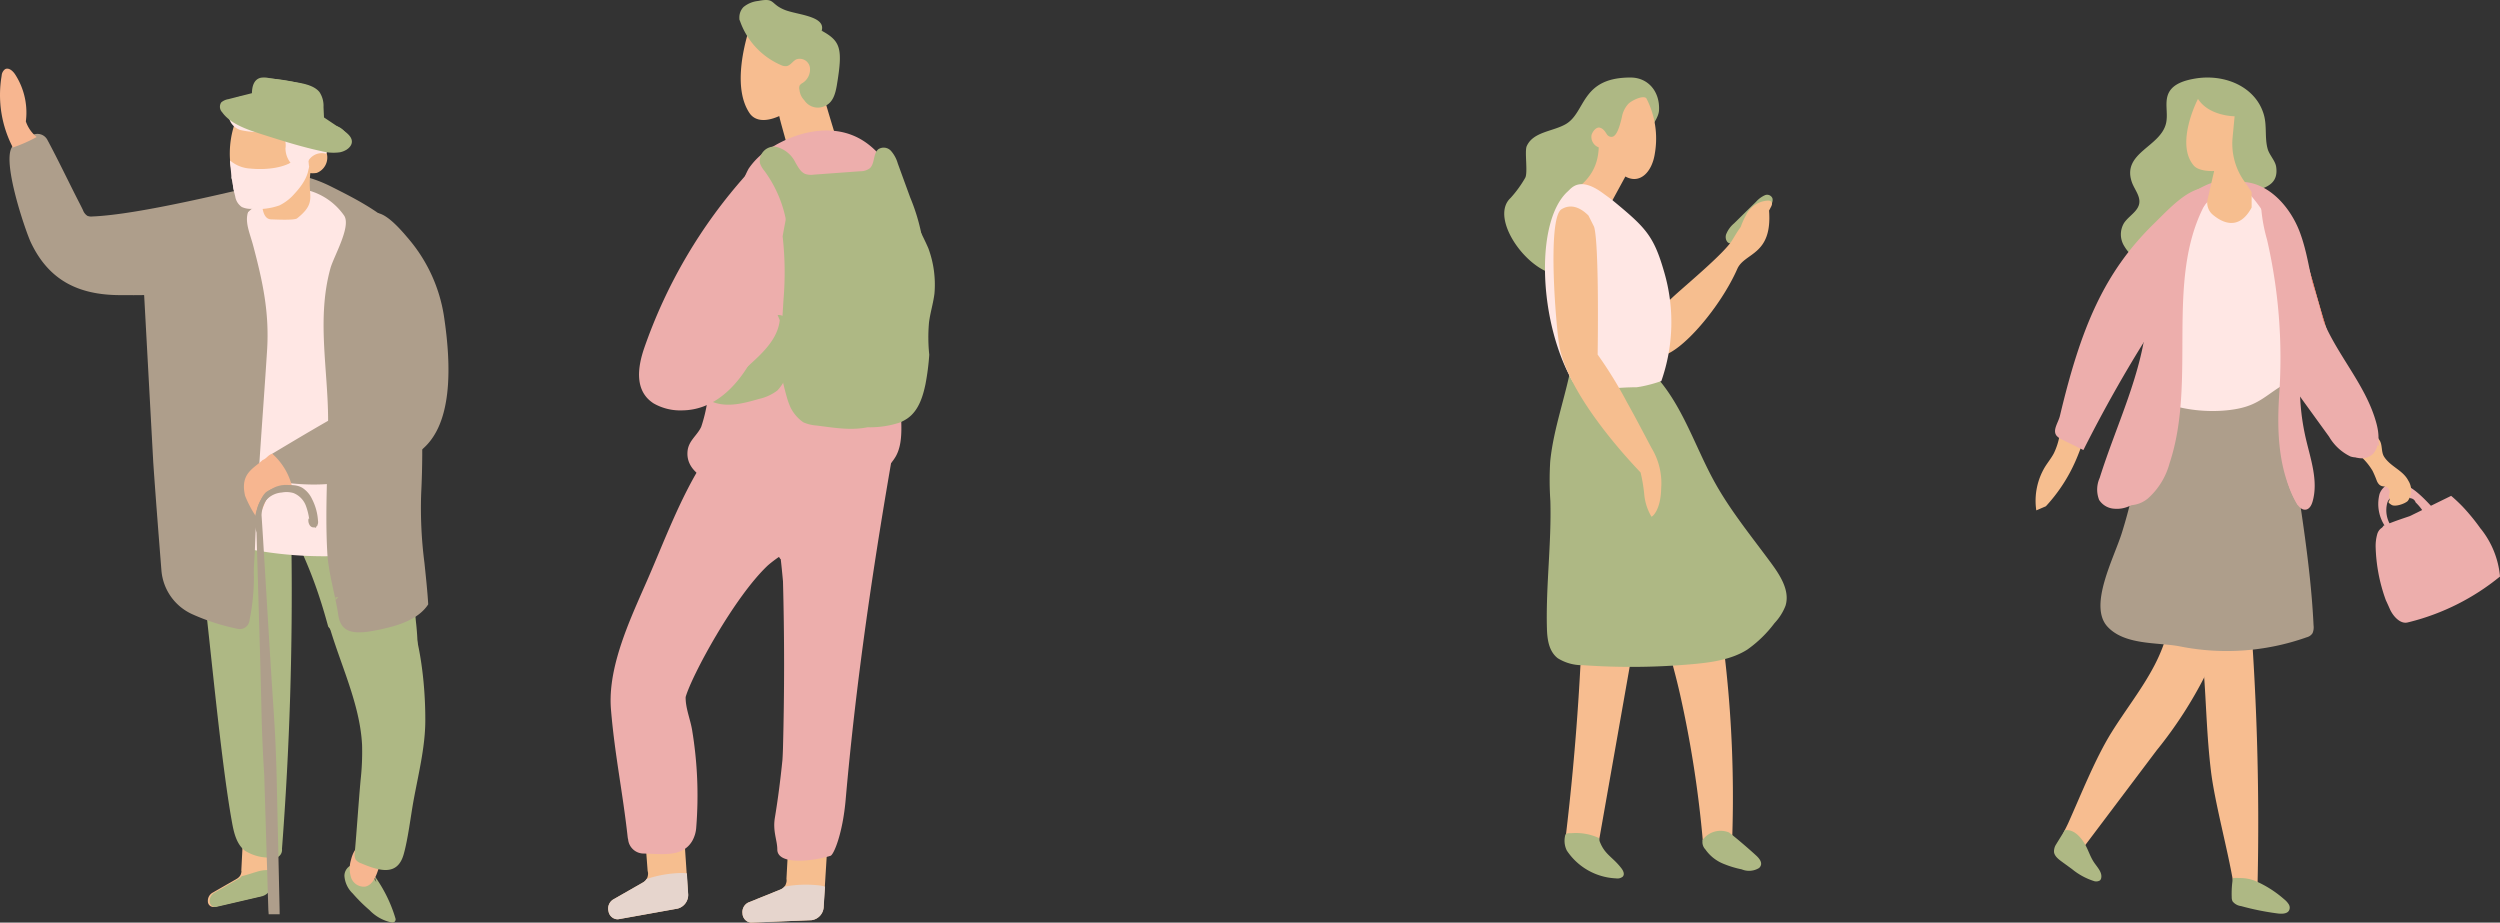 <svg xmlns="http://www.w3.org/2000/svg" xmlns:xlink="http://www.w3.org/1999/xlink" width="351.558" height="129.739" viewBox="0 0 351.558 129.739">
  <rect x="0" y="0" width="351.558" height="129.739" fill="#333333" stroke="none"/>
  <defs>
    <clipPath id="clip-path">
      <rect id="長方形_62" data-name="長方形 62" width="39.718" height="112.628" transform="translate(0 0)" fill="none"/>
    </clipPath>
    <clipPath id="clip-path-2">
      <rect id="長方形_149" data-name="長方形 149" width="65.308" height="117.585" transform="translate(0 0)" fill="none"/>
    </clipPath>
    <clipPath id="clip-path-3">
      <rect id="長方形_150" data-name="長方形 150" width="63.064" height="120.086" fill="none"/>
    </clipPath>
    <clipPath id="clip-path-4">
      <rect id="長方形_151" data-name="長方形 151" width="45.953" height="129.739" fill="none"/>
    </clipPath>
  </defs>
  <g id="グループ_173" data-name="グループ 173" transform="translate(-1228.468 -6898.469)">
    <g id="グループ_55" data-name="グループ 55" transform="translate(1440 6909.372)">
      <g id="グループ_54" data-name="グループ 54" clip-path="url(#clip-path)">
        <path id="パス_298" data-name="パス 298" d="M32.078,23.19a30.043,30.043,0,0,0,4.941-4.562c.415-.48.858-1.127.689-1.663a.807.807,0,0,0-1.11-.39,3.722,3.722,0,0,0-1.2.907Q33.851,19,32.31,20.518A3.813,3.813,0,0,0,31.185,22.1c-.171.627.187,1.348.752,1.19Z" fill="#aeb884"/>
        <path id="パス_299" data-name="パス 299" d="M23.673,30.906c1.707-1.59,7.189-6.112,8.355-7.988.4-.637.766-1.293,1.222-1.9a11.813,11.813,0,0,1,.795-1.758,3.636,3.636,0,0,1,2.985-1.95.916.916,0,0,1,.369.046c.354.144.273.528.135.792q-.159.3-.315.609l.023.013c.457,6.268-3.453,5.823-4.471,8.141-2.343,5.33-7.85,11.8-10.679,12.226a18.445,18.445,0,0,0-.2-6.571Z" fill="#f6be8f"/>
        <path id="パス_300" data-name="パス 300" d="M19.878,8.5c.387-1.253,1.825-2.6,1.888-3.9C21.9,1.9,20.168.012,17.8,0c-7.039-.035-6.3,4.856-9.115,6.531C6.881,7.6,4.052,7.6,3.158,9.661c-.319.736.2,3.787-.221,4.46A16.006,16.006,0,0,1,.883,16.943c-2.725,2.528,1.361,8.929,5.369,10.462,1.287.493.4-5.4,1.662-6.107A6.332,6.332,0,0,0,10.8,17.967c.263-.756.243,4.184.823,3.67.8-.709.124.715,1.089.364.939-.343-1.894-4.526-1.482-5.524s6.147-5.739,6.765-6.607a3.952,3.952,0,0,1,1.889-1.45Z" fill="#aeb884"/>
        <path id="パス_301" data-name="パス 301" d="M20.015,2.979a12.357,12.357,0,0,1,1.163,7.7c-.394,2.642-2.12,4.368-4.145,3.238l-2.894,5.317c-.972-.959-4.592-1.526-5.888-1.852.241-1.254,4.868-2.237,5.035-7.56A1.572,1.572,0,0,1,12.28,8.06c.22-.635.722-1.125,1.161-1.011.5.129.756.58,1,.948a.739.739,0,0,0,.684.344c.356-.037.88-.366,1.426-2.823a3.687,3.687,0,0,1,.918-1.835c.474-.466,1.987-1.194,2.48-.8Z" fill="#f7bd90"/>
        <path id="パス_302" data-name="パス 302" d="M20.443,66.954q-3.687,20.919-7.377,41.838a.828.828,0,0,1-.166.438.68.68,0,0,1-.646.093,17.826,17.826,0,0,1-3.045-.932,1.12,1.12,0,0,1-.428-.258,1.39,1.39,0,0,1-.17-1.088A364.223,364.223,0,0,0,11.2,67.159Z" fill="#f7bd90"/>
        <path id="パス_303" data-name="パス 303" d="M28.342,65.225a171.546,171.546,0,0,1,3.684,42.648,10.069,10.069,0,0,1-4.1-.516,156.01,156.01,0,0,0-3.161-20.423c-.641-2.876-1.444-5.7-2.245-8.524L18.884,65.6Z" fill="#f7bd90"/>
        <path id="パス_304" data-name="パス 304" d="M27.9,107.206a3.123,3.123,0,0,1,3.7-1.047c.936.695,2.982,2.464,3.851,3.27.359.333.754.8.658,1.275a.843.843,0,0,1-.285.46,2.684,2.684,0,0,1-2.427.185,14.034,14.034,0,0,1-2.766-.865,5.672,5.672,0,0,1-2.349-1.94,1.5,1.5,0,0,1-.385-1.338" fill="#aeb884"/>
        <path id="パス_305" data-name="パス 305" d="M13.417,107.4c.712,1.9,1.806,2.167,3.059,3.8.264.344.491.835.194,1.169a1.173,1.173,0,0,1-.944.248A8.765,8.765,0,0,1,8.8,108.705a3.082,3.082,0,0,1-.2-2.227c.192-.291.548-.183.912-.219a7.692,7.692,0,0,1,3.791.681Z" fill="#aeb884"/>
        <path id="パス_306" data-name="パス 306" d="M19.871,40.567c4.887,4.342,6.641,10.783,9.73,16.357,2.237,4.035,5.22,7.67,7.977,11.423,1.3,1.772,2.609,3.874,1.975,5.932A7.5,7.5,0,0,1,38,76.728a17.02,17.02,0,0,1-3.823,3.719c-2.23,1.412-5.018,1.805-7.709,2.046a96.188,96.188,0,0,1-15.4.145,6.462,6.462,0,0,1-3.548-.982c-1.285-1-1.483-2.734-1.521-4.284-.15-5.952.658-11.9.485-17.849a43.088,43.088,0,0,1-.018-5.555c.467-4.665,2.2-9.2,3.031-13.818Z" fill="#aeb884"/>
        <path id="パス_307" data-name="パス 307" d="M19.1,43.478c-.151.027-.3.049-.454.073q-2.01.015-4.012.224c-.365-.015-.73-.037-1.094-.072a18.917,18.917,0,0,1-2.764-.473c-.35-.087-.7-.189-1.042-.294-4.871-8.307-5.507-22.728-.768-26.953.493-.44,1.606-2.085,4.786.193l1.338.973c4.795,3.945,5.914,5.031,7.4,10.2a25.075,25.075,0,0,1-.4,15.334,19.722,19.722,0,0,1-2.992.8" fill="#ffe7e4"/>
        <path id="パス_308" data-name="パス 308" d="M12.634,20.987c.752,2.517.5,17.97.5,17.97a58.989,58.989,0,0,1,4.116,6.693c1.058,1.877,2.444,4.527,3.454,6.431a9.537,9.537,0,0,1,1.364,5.695c-.061,3.132-1.293,4.025-1.367,3.976a7.466,7.466,0,0,1-1.01-3.094,21.95,21.95,0,0,0-.519-3.115C19.142,55.464,9.4,45.671,7.8,38.019c-.492-2.361-1.825-18.24.257-19.5,1.365-.826,2.689-.2,3.785.886Z" fill="#f6be8f"/>
      </g>
    </g>
    <g id="グループ_131" data-name="グループ 131" transform="translate(1514.718 6909.372)">
      <g id="グループ_130" data-name="グループ 130" clip-path="url(#clip-path-2)">
        <path id="パス_566" data-name="パス 566" d="M22.3.168c4.293-.77,8.671,1.14,9.8,5.06.456,1.585.1,3.258.537,4.817.24.852,1.066,1.651,1.192,2.5.446,2.975-2.352,3.136-4.688,3.858a3.428,3.428,0,0,0-2.081,2.308c-.332.985-.423,2.03-.832,2.991-1.94,4.562-10.735,7.112-13.75,2.02a3.1,3.1,0,0,1-.037-3.268c.632-.955,1.9-1.592,2.125-2.686s-.7-2.06-1.047-3.114c-1.369-4.113,4.1-4.89,4.838-8.267.312-1.438-.3-3.047.425-4.344C19.431.877,20.927.414,22.3.168" fill="#aeb884"/>
        <path id="パス_567" data-name="パス 567" d="M21.031,71.163c3.364,8.252,2.438,16.4,3.628,26.343.529,4.417,2.419,11.294,3.133,15.687.188,1.159-.148.838.609,1.759s2.044.059,2.8-.866A386.222,386.222,0,0,0,29.885,71.66Z" fill="#f7bd90"/>
        <path id="パス_568" data-name="パス 568" d="M18.679,71.871c.848,3.621-.218,7.433-1.943,10.754s-4.086,6.294-6.067,9.481c-2.275,3.659-4.317,8.818-6.074,12.732-.451,1.006-1.08,1.863-.915,2.946s1.675,1.1,2.784.849L17.02,94.619a58.955,58.955,0,0,0,6.925-10.724A19.186,19.186,0,0,0,25.6,71.57Z" fill="#f7bd90"/>
        <path id="パス_569" data-name="パス 569" d="M35.616,116.288a2.842,2.842,0,0,0-.667-.739,15.447,15.447,0,0,0-4.026-2.561,5.7,5.7,0,0,0-2.334-.417,3.254,3.254,0,0,0-.843.013,13.649,13.649,0,0,0-.165,2.667,1.33,1.33,0,0,0,.118.594,1.787,1.787,0,0,0,1.195.667,37.211,37.211,0,0,0,5.207,1.046c.545.059,1.2.05,1.5-.358a.855.855,0,0,0,.01-.912" fill="#aeb884"/>
        <path id="パス_570" data-name="パス 570" d="M2.845,107.9a1.8,1.8,0,0,0-.25,1.041c.086.563.622.982,1.123,1.348l1.4,1.019a9.271,9.271,0,0,0,3.04,1.67,1.014,1.014,0,0,0,.891-.075.6.6,0,0,0,.183-.351c.154-.792-.545-1.488-1.011-2.181-.6-.887-.851-1.922-1.433-2.818s-1.519-1.894-2.681-1.7Z" fill="#aeb884"/>
        <path id="パス_571" data-name="パス 571" d="M62.6,63.46a28.608,28.608,0,0,0-2.546-3.119c-.393-.408-.8-.8-1.223-1.176-.129-.115-.26-.229-.394-.339l-5.8,2.843c-.933.318-1.867.628-2.776.984-.317.124-.634.247-.944.375a.818.818,0,0,1-.323.356,1.6,1.6,0,0,0-.562.877,6.069,6.069,0,0,0-.211,1.715A23.6,23.6,0,0,0,49.255,73.5c.192.409.379.817.554,1.222.413.955,1.434,2.16,2.489,1.91.115-.027.229-.054.346-.084a32.64,32.64,0,0,0,12.664-6.38,12.515,12.515,0,0,0-2.7-6.712" fill="#edaeac"/>
        <path id="パス_572" data-name="パス 572" d="M51.651,57.141a2.46,2.46,0,0,0-3.281,1.418,5.619,5.619,0,0,0,1.1,4.98l.727-.189a4.014,4.014,0,0,1-.712-3.638,1.838,1.838,0,0,1,2.453-.948,3.664,3.664,0,0,1,.779.4.825.825,0,0,1,.722.577A7.157,7.157,0,0,1,54.7,61.347l1.153-.843c-1.311-1.424-2.712-2.859-4.2-3.363" fill="#edaeac"/>
        <path id="パス_573" data-name="パス 573" d="M49.016,53.332c-.459-.711-.191-1.717-.691-2.394a50.869,50.869,0,0,1-7.35-15.4c-.459-1.446-.892-2.918-1.32-4.42-1.287-4.514-2.479-10.152-6.822-12.34-2.9-1.457-3.511.767-3.322,3.647a41.526,41.526,0,0,0,1.528,7.626,48.551,48.551,0,0,0,4.37,10.712,47.369,47.369,0,0,0,9.429,11.694c.28.26.563.518.842.78a8.8,8.8,0,0,1,1.706,2.067A14.622,14.622,0,0,1,48,56.751c.536,1.164,1.234.449,1.634,1.075.364.571-.064.794.1,1.224.251.675-.55.5.325,1.046.515.319,1.894-.167,2.285-.558a2.543,2.543,0,0,0,.073-2.845c-.751-1.477-2.485-1.949-3.4-3.361" fill="#f6be8f"/>
        <path id="パス_574" data-name="パス 574" d="M38.977,36.273a20.123,20.123,0,0,0,1.745-1.551c-.366-1.183-.72-2.381-1.068-3.6-1.286-4.515-2.478-10.152-6.822-12.34-2.9-1.459-3.511.766-3.321,3.647a41.323,41.323,0,0,0,1.528,7.625,49.964,49.964,0,0,0,3.412,8.9,17.525,17.525,0,0,0,4.526-2.682" fill="#e96c5a"/>
        <path id="パス_575" data-name="パス 575" d="M1.448,60.289A22.9,22.9,0,0,0,5.628,53.9c.345-.781.643-1.582.939-2.386a49.994,49.994,0,0,1,8.755-14.528c.938-1.15,1.91-2.288,2.908-3.437,3-3.452,6.955-7.379,6.55-12.509-.272-3.418-2.375-2.879-4.605-1.262a37.4,37.4,0,0,0-5.392,5.233,46.684,46.684,0,0,0-6.461,9.416A50.568,50.568,0,0,0,3.6,49.037c-.069.389-.135.781-.208,1.171a9.411,9.411,0,0,1-.815,2.618c-.353.675-.835,1.261-1.236,1.9A9.224,9.224,0,0,0,.1,60.87c.448-.194.9-.386,1.35-.581" fill="#f6be8f"/>
        <path id="パス_576" data-name="パス 576" d="M13.731,35.5a19.128,19.128,0,0,0,2.124.845c.772-.931,1.563-1.859,2.374-2.793,3-3.452,6.955-7.379,6.55-12.509-.271-3.417-2.374-2.878-4.6-1.263a37.506,37.506,0,0,0-5.392,5.234A47.809,47.809,0,0,0,9.3,32.633,17.657,17.657,0,0,0,13.731,35.5" fill="#e96c5a"/>
        <path id="パス_577" data-name="パス 577" d="M35.6,32.524a52.76,52.76,0,0,1,.917-5.968c-.016-.041-.037-.075-.051-.118-.053-.162-.1-.327-.148-.491a26.847,26.847,0,0,1-3.541-9.027c-4.594-2.239-11.223-.082-14.157,2.453a7.623,7.623,0,0,0-2.287,3.338,2.285,2.285,0,0,1,.778,1.913c-.188,2.857-.438,5.712-.729,8.563.123,2.957.244,5.914.228,8.871-.011,2.2-.11,4.4-.186,6.59,1.457.068,2.888.1,4.055.2A75.542,75.542,0,0,0,36.2,48.572c.074-2.016.143-4.042.223-6.077a66.494,66.494,0,0,1-.479-6.71,10.085,10.085,0,0,1-.352-3.261" fill="#ffe7e4"/>
        <path id="パス_578" data-name="パス 578" d="M38.943,78.143a1.356,1.356,0,0,1-.814.569A33.62,33.62,0,0,1,20.326,80c-3.009-.6-7.769-.115-10.222-2.788C7.4,74.261,11.028,67.585,12.142,64a71.128,71.128,0,0,0,3.231-19.8c3.319,2.6,9.171,3.142,13.046,2.375,3.185-.628,4.077-2.066,7.027-3.725a50.322,50.322,0,0,0,.416,7.979c1.21,8.661,2.81,17.408,3.227,26.2a2.143,2.143,0,0,1-.146,1.12L18.9,48.59Z" fill="#ae9e8b"/>
        <path id="パス_579" data-name="パス 579" d="M23.95,15.52c-2.556,0-5.341,3.113-7.256,4.979C9.612,27.405,6.366,35.2,3.429,47.553c-.238,1-1.093,2.038-.471,2.824a2.172,2.172,0,0,0,.784.544l2.981,1.462q4.192-8.34,9.142-16.206c-.407,8.03-.946,16.5-5.144,23.166a4.1,4.1,0,0,0,5.13-.2,10.13,10.13,0,0,0,2.985-4.883c3.894-11.687-.684-25.632,4.924-36.319-.107-.272-.107-.133-.307-.263Z" fill="#edaeac"/>
        <path id="パス_580" data-name="パス 580" d="M31.661,17.167a22.794,22.794,0,0,0,.888,5.636,74.135,74.135,0,0,1,1.723,21.56c-.37,5.531-.158,11.123,2.629,15.793,2.2-4.3-.956-11.585-1.368-17.579l5.741,7.929a6.982,6.982,0,0,0,3,2.779c1.276.446,3.142-.284,3.275-1.717.117-1.269,1,1.554.627-.629-.783-4.586-6.6-11.68-7.6-16.217a69.413,69.413,0,0,0-4.059-12.09c-.861-2.115-2.285-4.313-4.417-4.61Z" fill="#edaeac"/>
        <path id="パス_581" data-name="パス 581" d="M19.108,18.721a14.482,14.482,0,0,1,5.1-3.691,7.308,7.308,0,0,1,6.028.148A4.964,4.964,0,0,1,33.149,20c-.755-1.949-2.389-4.011-4.336-4.319s-3.323.594-4.8,1.991a23.6,23.6,0,0,1-2.348,2.509,1.7,1.7,0,0,1-2.058-.093,1.455,1.455,0,0,1,.31-2.156Z" fill="#edaeac"/>
        <path id="パス_582" data-name="パス 582" d="M15.662,33.813C15.017,41.626,11.356,48.82,9.016,56.3a3.979,3.979,0,0,0-.078,3.1A2.711,2.711,0,0,0,11.1,60.636c2.825.241,4.965-2.479,6.178-5.041a32.531,32.531,0,0,0,2.954-10.577c.739-7.174-2.053-14.51.31-21.325.53-1.532,1.6-6.571,2.912-8.016C20.772,18,17.084,23.793,15.685,27.056s-1.5,7.254.479,10.2Z" fill="#edaeac"/>
        <path id="パス_583" data-name="パス 583" d="M37.931,36.421a32.573,32.573,0,0,0,.075,14.355c.679,2.92,1.768,5.949.951,8.834-.142.5-.419,1.056-.932,1.15-.591.109-1.074-.456-1.373-.977-2.724-4.753-1.822-10.64-1.387-16.1A81.233,81.233,0,0,0,34.171,22.5c1.9,2.052,1.9,5.166,2.867,7.79.594,1.612,1.574,3.075,2.027,4.733s.216,3.7-1.19,4.685Z" fill="#edaeac"/>
        <path id="パス_584" data-name="パス 584" d="M44.154,52.383c.268,1.4,2.488,1.53,3.386.423s.772-2.718.41-4.1c-1.46-5.559-5.83-9.914-7.819-15.307-1.389-3.763-1.563-7.889-2.97-11.645s-4.706-7.336-8.706-7.069a23.662,23.662,0,0,1,7.373,14.855c.233,2.35.11,4.73.436,7.069a9.877,9.877,0,0,0,2.977,6.256Z" fill="#edaeac"/>
        <path id="パス_585" data-name="パス 585" d="M22.838,3s-3.262,6.257-.6,9.373c.775.907,2.872.77,2.872.77L24.2,17.073a2.221,2.221,0,0,0,.682,2.185c1.306,1.116,3.686,2.384,5.5-.977V16.1l-1.153-1.685a9.133,9.133,0,0,1-1.523-6l.283-2.968s-3.59,0-5.146-2.439" fill="#f6be8f"/>
      </g>
    </g>
    <g id="グループ_133" data-name="グループ 133" transform="translate(1228.468 6908.122)">
      <g id="グループ_132" data-name="グループ 132" clip-path="url(#clip-path-3)">
        <path id="パス_586" data-name="パス 586" d="M29.231,117.114a.782.782,0,0,0,.87.77c.031,0,.06-.009.092-.016l6.44-1.5a1.836,1.836,0,0,0,1.307-1.665l.118-1.948,0-.05.258-4.331L34.126,109l-.19,3.723c-.005.08.033.15.014.23a1.388,1.388,0,0,1-.153.486,1.243,1.243,0,0,1-.076.113l0,0a1.443,1.443,0,0,1-.418.371l-3.448,1.979a1.3,1.3,0,0,0-.622,1.205" fill="#f6be8f"/>
        <path id="パス_587" data-name="パス 587" d="M29.493,117.114a.783.783,0,0,0,.871.77c.029,0,.059-.009.091-.016l6.44-1.5a1.836,1.836,0,0,0,1.307-1.665l.118-1.948a4.824,4.824,0,0,0-2.262.2c-.69.195-1.387.452-2.074.6l-.005,0a1.412,1.412,0,0,1-.417.37l-3.446,1.979a1.3,1.3,0,0,0-.623,1.205" fill="#aeb884"/>
        <path id="パス_588" data-name="パス 588" d="M52.634,113.477a19.852,19.852,0,0,1,2.98,6.03.447.447,0,0,1-.442.578,5.971,5.971,0,0,1-3.217-1.76,22.217,22.217,0,0,1-2.356-2.337,3.778,3.778,0,0,1-1.165-2.451,1.65,1.65,0,0,1,.686-1.363,1.753,1.753,0,0,1,2.024.251,5.685,5.685,0,0,1,1.79,2.012Z" fill="#aeb884"/>
        <path id="パス_589" data-name="パス 589" d="M53.81,110.813q-.333.984-.667,1.966c-.324.956-.812,2.062-1.8,2.25a1.9,1.9,0,0,1-1.966-1.258,4.2,4.2,0,0,1-.023-2.489c.239-1.015.816-2.158,1.854-2.261,1.068-.106,1.851.944,2.4,1.867.181.305.171.894-.171.8Z" fill="#f7b690"/>
        <path id="パス_590" data-name="パス 590" d="M51.073,69.583c7.6,1.819,8.79,15.954,8.733,22.291-.034,3.644-1,7.484-1.651,11.05-.4,2.189-.784,5.462-1.4,7.6-.871,3.01-3.32,2.346-6.006,1.211a1.476,1.476,0,0,1-.755-.55,1.579,1.579,0,0,1-.105-.928c.271-3.032.542-7.115.813-10.147a35.838,35.838,0,0,0,.214-5c-.327-6.54-3.829-12.776-5.24-19.148-.379-1.714-.663-3.673.383-5.083,1.091-1.471,3.236-1.726,5.018-1.3" fill="#aeb884"/>
        <path id="パス_591" data-name="パス 591" d="M46.15,78.459c-2.409-8.915-4.464-11.332-5.04-14.166-.254-1.25,1.016,2.131,1.733,1.077A3.961,3.961,0,0,1,45.37,63.9c3.5-.737,7.192,1.072,9.44,3.853a19.261,19.261,0,0,1,3.669,9.93A36.665,36.665,0,0,1,58.6,85.2a4.453,4.453,0,0,1-1.173,3.116c-1.32,1.125-3.447.431-4.636-.832s-1.814-2.952-2.858-4.338Z" fill="#aeb884"/>
        <path id="パス_592" data-name="パス 592" d="M40.98,67.04q.3,21.351-1.327,42.673a1.152,1.152,0,0,1-1.561,1.223,6.364,6.364,0,0,1-3.657-.963c-1.181-.925-1.546-2.529-1.813-4.006-1.851-10.219-3.6-31.6-4.689-38.086-.443-2.627,2.4,1.523,4.193-.448a6,6,0,0,1,7.7-.778,1.962,1.962,0,0,1,.985,1.791Z" fill="#aeb884"/>
        <path id="パス_593" data-name="パス 593" d="M32.994,65.859q.283-5.514.572-11.026a46.026,46.026,0,0,0-.152-9.33c-.37-2.412-1.12-4.776-1.593-7.177-.832-4.217,1.756-8.263,2.079-12.523.153-2-3.8-5.112-2-6.508,1.838-1.423,6.646-2.517,9.211-2.455,3.157.077,7.354,1.448,9.21,3.479,1.275,1.4-1.98,2.958-2.064,4.681-.167,3.378,1.961,9.221,1.515,12.583-.306,2.3-.984,3.076-1.018,5.391q-.185,12.656-.367,25.313c0,.069,0,.139,0,.21a55.827,55.827,0,0,1-14.016-1.06,2.452,2.452,0,0,1-1.078-.424,1.453,1.453,0,0,1-.3-1.154" fill="#ffe7e4"/>
        <path id="パス_594" data-name="パス 594" d="M47.446,74.326l-.276.022c0-.078,0-.156,0-.234a.781.781,0,0,1,.275.212" fill="#aeb884"/>
        <path id="パス_595" data-name="パス 595" d="M20.072,28.189c.131-2.757,2.4,2.94,3.41.353,1.748-4.483,5.827-7.716,9.736-10.729,4.454-3.434,8.233-3.794,13.411-1.2,3.814,1.912,7.727,3.934,10.4,7.148,3.381,4.072.787,9.944,1.347,14.518a119.47,119.47,0,0,1,.853,21.444,60.111,60.111,0,0,0,.458,9.777c.2,1.936.413,3.875.531,5.833l0,0c-1.4,2.158-4.277,2.994-6.648,3.509-3.339.726-5.574.8-5.992-1.964-.443-2.948-1.4-5.935-1.558-8.887-.341-6.217.137-12.424.119-18.64-.021-7.158-1.616-14.226.327-21.275.458-1.658,2.9-5.8,1.955-7.369a8.982,8.982,0,0,0-6.749-3.874c-1.776-.064-4.627.686-5.915,1.977C33.9,20.67,35,22.6,35.614,24.926c1.34,5.057,2.278,9.378,1.944,14.675-.588,9.3-1.392,18.616-1.708,27.927-.044,1.306-.211,2.67-.142,3.971a31.09,31.09,0,0,1-.63,6.131,1.363,1.363,0,0,1-1.628,1.151,30.242,30.242,0,0,1-6.4-2.055A7.408,7.408,0,0,1,22.7,70.563c-.4-5.059-.8-10.119-1.148-15.181Z" fill="#ae9e8b"/>
        <path id="パス_596" data-name="パス 596" d="M47.572,74.316l-.075.078-.33.341c0-.129,0-.257,0-.387l.276-.022.126-.01" fill="#aeb884"/>
        <path id="パス_597" data-name="パス 597" d="M49.237,47.79c.338-.182.675-.36,1.019-.532a1.751,1.751,0,0,0,.865-.7c.508-1.058-.35-3.509-.449-4.617q-.311-3.456-.619-6.91a37.022,37.022,0,0,1-.22-5.035,37.108,37.108,0,0,1,1.662-8.261c1.038-3.684,4.679.684,6.026,2.28a21.936,21.936,0,0,1,4.892,10.679c2.537,16.573-3,19.072-5.267,20.241-5.514,2.844-10.01,4.116-16.821,3.312l-2.094-4.062c3.348-2.009,7.572-4.533,11.006-6.393" fill="#ae9e8b"/>
        <path id="パス_598" data-name="パス 598" d="M36.941,55.034c.558-.207.771-.73,1.346-.881a9.041,9.041,0,0,1,2.773,4.572A4.1,4.1,0,0,0,37.908,59.8c-.555.521-1.28,3.565-1.922,3.154a15.829,15.829,0,0,1-1.52-2.883c-.74-3.167,1.2-3.822,2.475-5.041" fill="#f7b690"/>
        <path id="パス_599" data-name="パス 599" d="M41.488,59.247c-.133-.035-.26-.086-.4-.112a3.043,3.043,0,0,0-.4-.063,2.306,2.306,0,0,0-.407-.014l-.2.006-.2.029c-.063.01-.145.017-.192.029l-.213.053a1.408,1.408,0,0,0-.195.06c-.061.023-.121.042-.183.066a3.954,3.954,0,0,0-.365.176l-.175.1-.166.116a4.016,4.016,0,0,0-.318.25,3.978,3.978,0,0,0-.942,1.3c-.048.126-.109.247-.145.378l-.061.191-.046.2a4.349,4.349,0,0,0-.1.78c.147,2.208.28,4.418.412,6.628l.4,6.644.4,6.646.209,3.322.218,3.322c.076,1.107.143,2.215.209,3.322s.117,2.216.16,3.325.076,2.218.111,3.327l.42,18.892.008.692H37.783l-.048-.621L37.159,99.4c-.065-1.108-.138-2.216-.187-3.324s-.1-2.217-.136-3.325-.065-2.219-.087-3.328l-.08-3.329-.089-3.326-.192-6.656-.194-6.654q-.1-3.329-.182-6.656V62.77a5.186,5.186,0,0,1,.158-.936l.064-.229.081-.223c.049-.151.124-.291.187-.435a4.685,4.685,0,0,1,.506-.8,4.585,4.585,0,0,1,.657-.679,4.225,4.225,0,0,1,.794-.513,4.5,4.5,0,0,1,.433-.189c.075-.026.156-.048.232-.072a1.8,1.8,0,0,1,.228-.06l.215-.044.026-.005.027-.006h.015l.058-.007.117-.011.235-.023h.235a3.075,3.075,0,0,1,.469.035,3.55,3.55,0,0,1,.459.092c.152.035.3.1.444.146s.285.127.421.2a4.106,4.106,0,0,1,.753.538l.17.156c.054.056.1.114.156.17a3.32,3.32,0,0,1,.287.359,4.362,4.362,0,0,1,.449.8c.063.138.1.285.159.426s.077.3.116.447.046.29.068.434l.047.444.18,1.746-.173.023-.262-1.737-.065-.25c-.029-.144-.055-.467-.088-.606s-.076-.267-.124-.4-.1-.262-.166-.388a4.033,4.033,0,0,0-.445-.71,2.746,2.746,0,0,0-.275-.315L42.716,60l-.159-.134a3.646,3.646,0,0,0-.691-.454c-.124-.06-.606-.286-.732-.339Z" fill="#ae9e8b"/>
        <path id="パス_600" data-name="パス 600" d="M44.691,64.27a2.407,2.407,0,0,1-1.142-.293,9.183,9.183,0,0,0-.531-2.5,3.091,3.091,0,0,0-1.734-1.789,3.439,3.439,0,0,0-1.639-.084,3.3,3.3,0,0,0-3.079,3.261c-.122.959-.042,1.931-.1,2.9a3.332,3.332,0,0,1-.637-2.574,8.929,8.929,0,0,1,.87-2.576,3.081,3.081,0,0,1,.647-1.006,3.17,3.17,0,0,1,1.29-.6c1.279-.375,2.729-.732,3.881-.063a3.745,3.745,0,0,1,1.37,1.594,7.7,7.7,0,0,1,.832,3.047.988.988,0,0,1-.207.8.668.668,0,0,1-.924-.131,1.252,1.252,0,0,1-.195-1Z" fill="#ae9e8b"/>
        <path id="パス_601" data-name="パス 601" d="M11.2,18.955q.24.467.468.941a1.6,1.6,0,0,0,.615.8,1.433,1.433,0,0,0,.709.092c6.6-.261,19.907-3.571,26.951-5.221,1.708-.4-6.532,5.106-7.24,7.028-.533,1.445.134,4.8-.971,5.783-4.129,3.661-9.653,3.491-14.893,3.47-5.806-.024-9.989-2.079-12.514-7.438-.749-1.59-4.5-12.5-2.308-13.692L4.528,9.361a1.574,1.574,0,0,1,2.144.672C8.207,12.884,9.8,16.244,11.2,18.955" fill="#ae9e8b"/>
        <path id="パス_602" data-name="パス 602" d="M33.6,6.262l-.137.062c-.7-.664,1.179.64,1.836-.053,3.108,1.239,3.784,3.816,6.892,5.055a3.628,3.628,0,0,0,1.367.344c.761-.006.9-1.366,1.625-1.422a12.377,12.377,0,0,1,.773,1.685,2.315,2.315,0,0,1-1.406,2.726,3.173,3.173,0,0,1-.909.032,12.144,12.144,0,0,0-.054,2.341c.122,1.52.2,2.431-1.806,4.017-.4.314-3.138.157-3.644.147-1.439-.03-1.343-2.611-1.309-4.017V17.14a4.185,4.185,0,0,1-4.414-3.593A13.18,13.18,0,0,1,33.6,6.262" fill="#f6be8f"/>
        <path id="パス_603" data-name="パス 603" d="M32.341,12.906a4.752,4.752,0,0,0,2.825,1.142c2.341.229,5.177-.071,6.706-1.513a.775.775,0,0,0,.164-.211,2.813,2.813,0,0,1,1.444,1.457,6.966,6.966,0,0,1-.943,1.629c-.714.611-1.425,1.228-2.1,1.863a18.159,18.159,0,0,1-2.293,1.121c-1.431.417-3.7.371-4.752-.488-.789-.642-.5-1.681-.866-2.528.05-.581-.2-1.888-.182-2.472" fill="#ffe7e4"/>
        <path id="パス_604" data-name="パス 604" d="M43.075,13.741a2.216,2.216,0,0,1,2.788-1.775c1.059-2.324-.251-4.543-2.6-5.851a9.292,9.292,0,0,0-3.326-.97,16.986,16.986,0,0,0-4.729.069,3.155,3.155,0,0,1-1.8-.039.759.759,0,0,0-.3-.107.487.487,0,0,0-.326.153c-1.14,1.035-.6,2.848,1.017,3.411a12.179,12.179,0,0,0,3.5.271c1.181.043,2.541.431,2.821,1.3a2.986,2.986,0,0,1,.023,1.025,3.339,3.339,0,0,0,1.6,2.8,1.317,1.317,0,0,0,.511.231,1.039,1.039,0,0,0,.975-.422c.182-.259-.2.174-.2-.131Z" fill="#ffe7e4"/>
        <path id="パス_605" data-name="パス 605" d="M35.5,3.677l1.166-2.34a23.075,23.075,0,0,1,6.13.908,3.473,3.473,0,0,1,1.869,1.03c.873,1.2-.4,3.033.774,4.037a7.434,7.434,0,0,0,1.989.8,2.352,2.352,0,0,1,1.338,3.2,12.7,12.7,0,0,1-6.586-.622A82.823,82.823,0,0,1,33.5,7.3c-1.062-.463-2.31-1.321-1.828-2.236a1.883,1.883,0,0,1,.924-.728A6.691,6.691,0,0,1,36.54,3.88Z" fill="#aeb884"/>
        <path id="パス_606" data-name="パス 606" d="M44.1,5.886,48.04,8.519c.686.458,1.431,1.012,1.443,1.731.01.735-.808,1.343-1.691,1.514a6.745,6.745,0,0,1-2.685-.183c-2.813-.609-5.53-1.474-8.24-2.337-2.157-.686-4.475-1.483-5.625-3.112a1.106,1.106,0,0,1-.131-1.385,2.027,2.027,0,0,1,1-.455l3.316-.842c.014-.866.236-1.96,1.272-2.174a3.051,3.051,0,0,1,1.068.037l3.579.555c1.348.209,2.844.5,3.583,1.432a3.49,3.49,0,0,1,.564,2.1l.165,3.584a.351.351,0,0,1-.064.27.542.542,0,0,1-.37.116A7.4,7.4,0,0,1,43.208,9.1l-3.987-.928a6.842,6.842,0,0,1-2.015-.693,1.562,1.562,0,0,1-.885-1.535Z" fill="#aeb884"/>
        <path id="パス_607" data-name="パス 607" d="M43.36,12.955c.351,1.664-.709,3.3-1.925,4.61a6.659,6.659,0,0,1-2.15,1.67,9.193,9.193,0,0,1-3.84.481A3.065,3.065,0,0,1,34,19.455a2.22,2.22,0,0,1-.925-1.493,14.91,14.91,0,0,1-.476-3.8c.623.881,2,.994,3.175,1.014A6.754,6.754,0,0,0,38,14.968a6.2,6.2,0,0,0,1.424-.76l2.794-1.825a.964.964,0,0,1,.637-.22.658.658,0,0,1,.495.538,1.351,1.351,0,0,1-.176,1.028Z" fill="#ffe7e4"/>
        <path id="パス_608" data-name="パス 608" d="M3.473,8.349A9.868,9.868,0,0,0,2.121.8C1.8.312,1.223-.2.713.079A1.225,1.225,0,0,0,.232,1,15.979,15.979,0,0,0,1.809,11.089,20.635,20.635,0,0,0,5.154,9.615a4.889,4.889,0,0,1-1.769-3.4Z" fill="#f7b690"/>
      </g>
    </g>
    <g id="グループ_135" data-name="グループ 135" transform="translate(1314 6898.469)">
      <g id="グループ_134" data-name="グループ 134" clip-path="url(#clip-path-4)">
        <path id="パス_609" data-name="パス 609" d="M30.831,118.687l-.371,5.981-.171,2.763a1.966,1.966,0,0,1-1.722,1.968l-8.435.339a.812.812,0,0,1-.121,0,1.342,1.342,0,0,1-1.131-1.311,1.484,1.484,0,0,1,.823-1.515l4.521-1.827a1.408,1.408,0,0,0,.549-.406,1.279,1.279,0,0,0,.107-.144,1.729,1.729,0,0,0,.2-.637,2.008,2.008,0,0,0-.017-.326l.276-5.151Z" fill="#f6be8f"/>
        <path id="パス_610" data-name="パス 610" d="M30.491,124.671l-.186,2.76a1.971,1.971,0,0,1-1.73,1.969l-8.439.339c-.04,0-.082,0-.122,0a1.342,1.342,0,0,1-1.132-1.312,1.483,1.483,0,0,1,.822-1.515l4.521-1.828a1.417,1.417,0,0,0,.549-.4,16.527,16.527,0,0,1,4.7-.195,5.417,5.417,0,0,1,1.019.189" fill="#e6d5cd"/>
        <path id="パス_611" data-name="パス 611" d="M10.63,116.839l.4,5.979.186,2.761a1.987,1.987,0,0,1-1.454,2.188l-8.317,1.494c-.039.006-.08.011-.119.013a1.326,1.326,0,0,1-1.29-1.145,1.5,1.5,0,0,1,.621-1.614l4.246-2.432a1.475,1.475,0,0,0,.578-.633,1.713,1.713,0,0,0,.12-.661,1.941,1.941,0,0,0-.06-.319l-.389-5.143Z" fill="#f6be8f"/>
        <path id="パス_612" data-name="パス 612" d="M11.063,122.817l.17,2.762a1.993,1.993,0,0,1-1.46,2.188L1.45,129.261c-.037.006-.08.011-.12.014a1.332,1.332,0,0,1-1.292-1.146,1.5,1.5,0,0,1,.62-1.614l4.247-2.432a1.425,1.425,0,0,0,.492-.476,16.571,16.571,0,0,1,4.631-.837,5.384,5.384,0,0,1,1.035.047" fill="#e6d5cd"/>
        <path id="パス_613" data-name="パス 613" d="M40.21,62.655A34.434,34.434,0,0,1,22.018,65.07c-1.253-.175-2.523-.413-3.789-.569a13.377,13.377,0,0,0-2.879-1.188,1.192,1.192,0,0,0-.721-.007,1.234,1.234,0,0,0-.508.482c-.193.274-.379.556-.565.839-.12.03-.241.046-.36.081l.17.21c-3.207,5-5.566,11.381-7.88,16.671-.465,1.064-.963,2.178-1.459,3.329C1.994,89.625-.012,94.929.383,99.747c.523,6.346,1.648,11.592,2.35,17.962a1.752,1.752,0,0,0,.065.33v.02a2.2,2.2,0,0,0,2.177,1.969c2.649.055,5.431.547,6.814-1.731a4.431,4.431,0,0,0,.588-1.967,56.327,56.327,0,0,0-.581-13.663c-.255-1.542-.939-3.091-.911-4.647.854-3,6.831-14.082,11.587-18.534a16.886,16.886,0,0,1,1.655-1.25l.1.129c.136,1.125.241,2.254.347,3.382q.309,11.706,0,23.416c-.016.6-.043,1.154-.076,1.69-.274,2.73-.622,5.455-1.069,8.164-.31,1.882.348,3.172.345,4.423-.007,2.3,5.158,1.649,7.5.9.45-.191,1.693-3.091,2.114-7.9,1.466-16.747,3.909-33.209,6.813-49.783" fill="#edaeac"/>
        <path id="パス_614" data-name="パス 614" d="M29.751,11.156c.026,0,.05,0,.076,0-.071-.266-.134-.535-.214-.8a9.464,9.464,0,0,1-1.645-2.965c-.014.021-.033.036-.047.06-.061-.172-.126-.347-.193-.521a9.563,9.563,0,0,1-4.783-4.04c-.145-.239-.273-.489-.394-.742a4.26,4.26,0,0,0-2.857,2.166l.244-.628c-1.162,3.633-2.2,8.986-.1,12.173.235.357,1.218,1.791,4.211.463.179.953,1.353,4.719,1.434,5.687.12,1.427-.131,1.4,1.254,1.317.366-.023,1.36-.259,1.727-.28,2.1-.112,4.6-.059,4.024-2.147-.472-1.709-2.5-7.979-2.741-9.74" fill="#f7bd90"/>
        <path id="パス_615" data-name="パス 615" d="M18.5,3.031a2,2,0,0,1-.041-.279c-.029-.09-.068-.177-.095-.268Z" fill="#aeb884"/>
        <path id="パス_616" data-name="パス 616" d="M30.01,4.319c-.769.448.759-.4-.009.049.7-2.123-3.427-2.268-5.184-2.978C22.735.55,23.517-.348,21.083.136a3.879,3.879,0,0,0-2.06.852,2.1,2.1,0,0,0-.561,1.764,10.517,10.517,0,0,0,5.8,6.386,1.518,1.518,0,0,0,.818.163c.543-.093.858-.691,1.351-.945a1.45,1.45,0,0,1,1.924,1.1,2.246,2.246,0,0,1-1.034,2.217,1.092,1.092,0,0,0-.4.347.959.959,0,0,0-.023.636,2.357,2.357,0,0,0,.672,1.439,2.28,2.28,0,0,0,2.926.8c1.125-.5,1.453-1.721,1.661-2.966C33,6.837,32.7,5.784,30.01,4.319" fill="#aeb884"/>
        <path id="パス_617" data-name="パス 617" d="M41.163,55.693c-.2,2.652.611,6.2-.758,8.535-1.31,2.235-4.693,4.4-7.06,5.107a15.553,15.553,0,0,1-3.51.527c-3.769.234-19.388-.141-18.676-6.471.162-1.444,1.353-2.154,1.914-3.367a21.047,21.047,0,0,0,.849-3.493l.084-.34q.2-.81.4-1.618c.007-.024.012-.049.019-.073q1.057-4.28,2.115-8.556c1.424-5.746.9-11.561,1.757-17.443a12.269,12.269,0,0,1,1.444-4.78,10,10,0,0,1,3.566-3.192c3.414-2,7.686-2.97,11.3-1.4,3.154,1.375,5.318,4.489,6.393,7.806,2.129,6.564,1.181,14.417.926,21.228-.1,2.555-.574,5.034-.763,7.526" fill="#edaeac"/>
        <path id="パス_618" data-name="パス 618" d="M45.877,41.263a14.74,14.74,0,0,0-.849-6.315c-.505-1.19-1.132-2.338-1.628-3.494-.127-.3-.262-.6-.392-.927-.2-.419-.382-.851-.559-1.281-.537-.974-1.1-1.931-1.66-2.884a6.817,6.817,0,0,0-.938-.8,1.41,1.41,0,0,1-.732.057,17.343,17.343,0,0,0-7.034.343c-.257.056-.513.117-.771.179a13.516,13.516,0,0,0-2.529.833,1.438,1.438,0,0,1-.865.144,17.108,17.108,0,0,0-1.573.927c-1.189.8-1.221,2.011-1.478,3.323-.121.619-.234,1.241-.345,1.863a45.246,45.246,0,0,1,.125,8.862c-.145,2.463-.338,4.929-.323,7.4a30.31,30.31,0,0,0,.277,4.386c.157.673.329,1.334.51,1.971a10.218,10.218,0,0,0,.536,1.477,5.546,5.546,0,0,0,1.788,2.061,5.637,5.637,0,0,0,1.86.452c2.427.3,4.736.725,7.163.246.212,0,.426.007.638,0a13.473,13.473,0,0,0,3.775-.624,5.581,5.581,0,0,0,1.215-.633c1.523-1.058,2.15-2.991,2.528-4.831a34.536,34.536,0,0,0,.528-4.108,23.576,23.576,0,0,1-.036-4.539c.173-1.38.6-2.7.769-4.087" fill="#aeb884"/>
        <path id="パス_619" data-name="パス 619" d="M25.119,31.671a17.266,17.266,0,0,0-3.153-7.639,3.5,3.5,0,0,1-.634-1.087A2.021,2.021,0,0,1,23.5,20.624a4.087,4.087,0,0,1,2.817,2.221c.372.627.73,1.348,1.383,1.614a2.625,2.625,0,0,0,1.2.1l6.518-.478a2.154,2.154,0,0,0,1.381-.434c.707-.669.436-2.065,1.194-2.669a1.379,1.379,0,0,1,1.764.237,4.524,4.524,0,0,1,.955,1.756q.875,2.4,1.751,4.8a27.252,27.252,0,0,1,1.926,7.34,21.794,21.794,0,0,1-1.1,7.674A11.649,11.649,0,0,1,41.7,46.4a10.34,10.34,0,0,1-4.344,3.1c-2.153.955-4.8,1.626-6.684.169a8.089,8.089,0,0,1-2.19-3.491,32.8,32.8,0,0,1-2.444-7.727c-.394-2.759-.1-5.628-.82-8.312Z" fill="#aeb884"/>
        <path id="パス_620" data-name="パス 620" d="M24.118,45.017c-.261,2.546-2.255,4.481-4.12,6.169a7.035,7.035,0,0,1-1.532,1.151,6.607,6.607,0,0,1-4.075.185q-.3,1.229-.6,2.457a1.584,1.584,0,0,0-.067.617,1.353,1.353,0,0,0,.946.921c2.071.82,4.386.205,6.52-.417a6.617,6.617,0,0,0,2.594-1.189A6.173,6.173,0,0,0,25.442,51.2a24.688,24.688,0,0,0,.338-3.83,4.587,4.587,0,0,0-.33-2.055,1.667,1.667,0,0,0-1.633-1.017Z" fill="#aeb884"/>
        <path id="パス_621" data-name="パス 621" d="M19.374,24.611A71.832,71.832,0,0,0,5.03,49.033c-.9,2.659-1.359,5.98,1.374,7.706a7.518,7.518,0,0,0,4.009.969C18.441,57.63,22.307,46.9,22.551,43.794a52.065,52.065,0,0,0-2.387-20.066Z" fill="#edaeac"/>
        <path id="パス_622" data-name="パス 622" d="M24.22,78.627l-.409-.6c2.449-1.684,4.759-3.626,6.994-5.5l.465.553c-2.247,1.889-4.572,3.842-7.05,5.545" fill="#edaeac"/>
      </g>
    </g>
  </g>
</svg>
